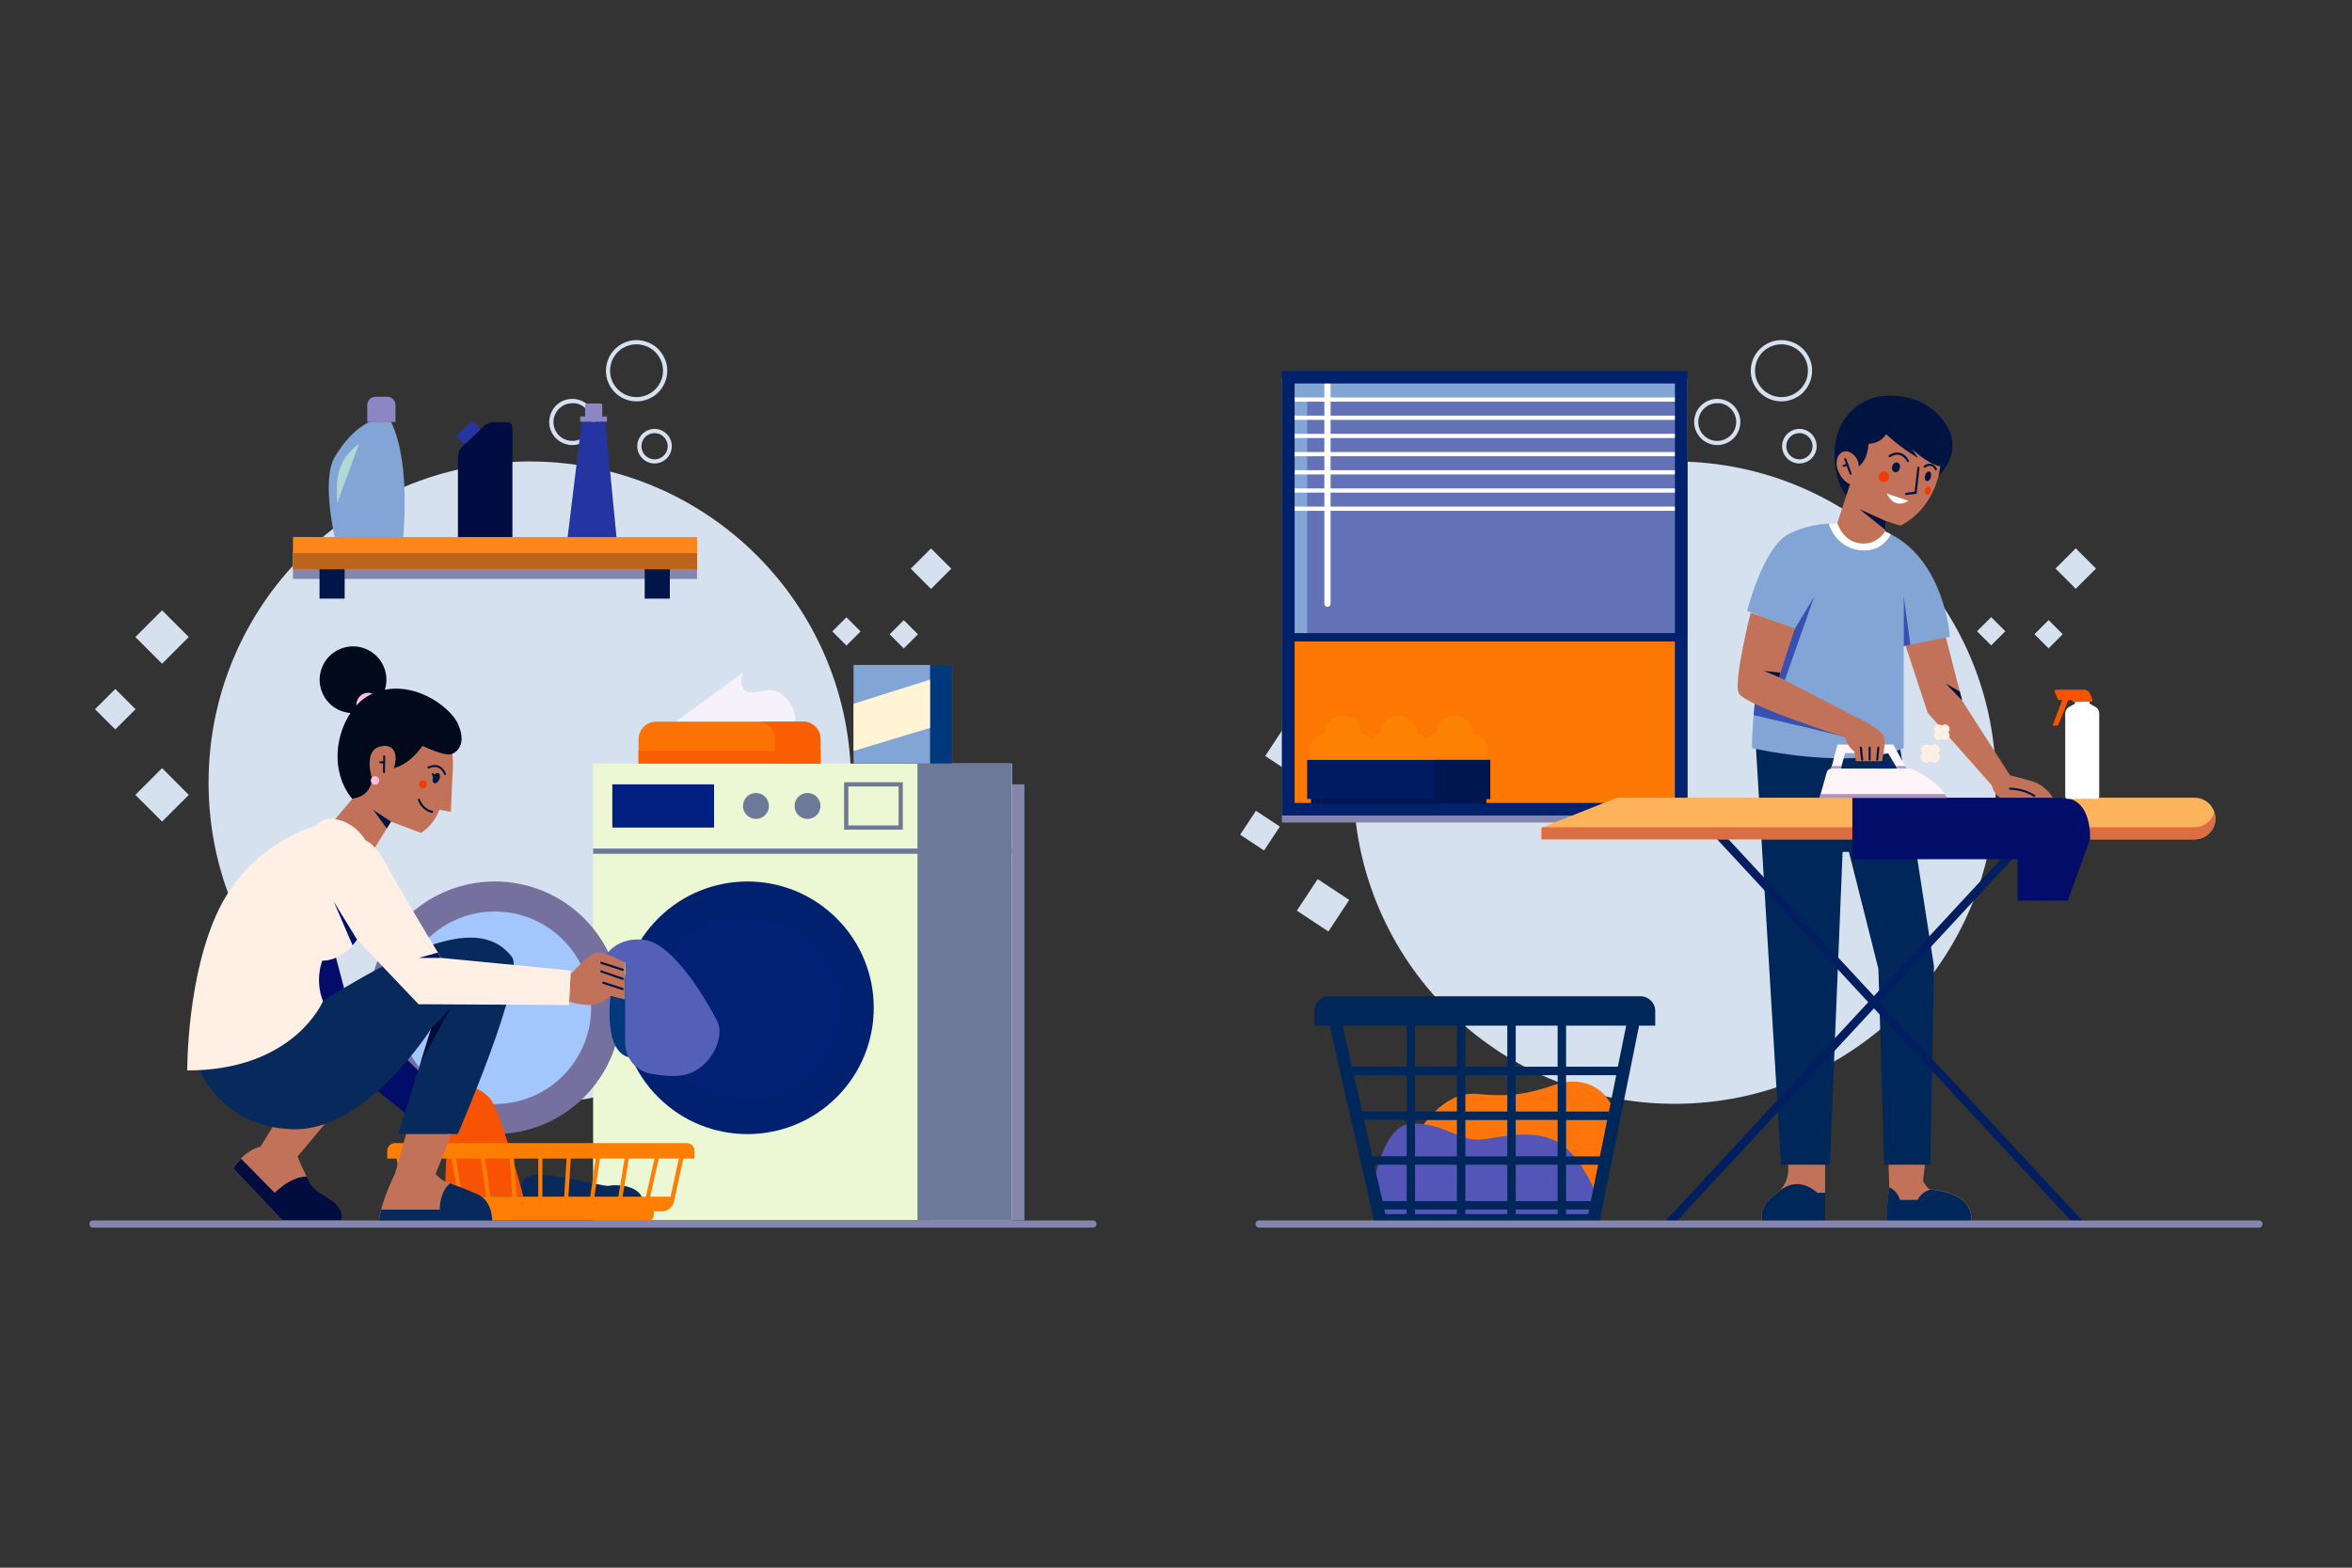 <?xml version="1.0" encoding="utf-8"?>
<svg version="1.1" xmlns="http://www.w3.org/2000/svg" xmlns:xlink="http://www.w3.org/1999/xlink" x="0px" y="0px"
	 viewBox="0 0 2340 1560" style="enable-background:new 0 0 2340 1560;" xml:space="preserve">
<rect x="0" y="0" width="2340" height="1560" fill="#333333" stroke="none"/>
<style type="text/css">
	.st0{fill:#D6E1F0;}
	.st1{fill-rule:evenodd;clip-rule:evenodd;fill:#8486AE;}
	.st2{fill-rule:evenodd;clip-rule:evenodd;fill:#001648;}
	.st3{fill:#F7F2F9;}
	.st4{fill-rule:evenodd;clip-rule:evenodd;fill:#ECF7D4;}
	.st5{fill-rule:evenodd;clip-rule:evenodd;fill:#6C7999;}
	.st6{fill-rule:evenodd;clip-rule:evenodd;fill:#001F80;}
	.st7{fill:#6C7999;}
	.st8{fill:#82A5D5;}
	.st9{fill:#00387D;}
	.st10{fill:#FFF5D4;}
	.st11{fill:#FD7303;}
	.st12{fill:#F95F02;}
	.st13{fill:#00216F;}
	.st14{fill:#76709F;}
	.st15{fill:#A3C6FF;}
	.st16{fill:#002176;}
	.st17{fill-rule:evenodd;clip-rule:evenodd;fill:#00387D;}
	.st18{fill-rule:evenodd;clip-rule:evenodd;fill:#5460B7;}
	.st19{fill-rule:evenodd;clip-rule:evenodd;fill:#C27258;}
	.st20{fill-rule:evenodd;clip-rule:evenodd;fill:#000A1B;}
	.st21{fill-rule:evenodd;clip-rule:evenodd;fill:#FDC1DB;}
	.st22{fill-rule:evenodd;clip-rule:evenodd;fill:#07295B;}
	.st23{fill-rule:evenodd;clip-rule:evenodd;fill:#F85302;}
	.st24{fill-rule:evenodd;clip-rule:evenodd;fill:#FD7E03;}
	.st25{fill-rule:evenodd;clip-rule:evenodd;fill:#020D6A;}
	.st26{fill-rule:evenodd;clip-rule:evenodd;fill:#000D3E;}
	.st27{fill:#8486AE;}
	.st28{fill-rule:evenodd;clip-rule:evenodd;fill:#FFEFE4;}
	.st29{fill:#001441;}
	.st30{fill-rule:evenodd;clip-rule:evenodd;fill:#82A5D5;}
	.st31{fill-rule:evenodd;clip-rule:evenodd;fill:#B2D8D3;}
	.st32{fill-rule:evenodd;clip-rule:evenodd;fill:#8C86C5;}
	.st33{fill-rule:evenodd;clip-rule:evenodd;fill:#000C42;}
	.st34{fill-rule:evenodd;clip-rule:evenodd;fill:#2435A2;}
	.st35{fill-rule:evenodd;clip-rule:evenodd;fill:#F23B02;}
	.st36{fill:#001266;}
	.st37{fill:#000C36;}
	.st38{fill-rule:evenodd;clip-rule:evenodd;fill:#FD861A;}
	.st39{fill-rule:evenodd;clip-rule:evenodd;fill:#BD641D;}
	.st40{fill:#FD7803;}
	.st41{fill:#6372B6;}
	.st42{fill:#FFFFFF;}
	.st43{fill:#00216B;}
	.st44{fill:#FD750B;}
	.st45{fill:#5356B6;}
	.st46{fill:#C27258;}
	.st47{fill:#002759;}
	.st48{fill:#FEFFFF;}
	.st49{fill:#FFF5F9;}
	.st50{fill:#001E60;}
	.st51{fill:#3850B1;}
	.st52{fill:#B69DC3;}
	.st53{fill:#FDB35B;}
	.st54{fill:#DD6D42;}
	.st55{fill:#020D6A;}
	.st56{fill:#B095BF;}
	.st57{fill:#002474;}
	.st58{fill:#FFEFE4;}
	.st59{fill:#FD8203;}
	.st60{fill:#00164E;}
	.st61{fill:#FD7E03;}
	.st62{fill:#001B61;}
	.st63{fill:#F85302;}
</style>
<g id="Objects">
	<g>
		<circle class="st0" cx="527.1" cy="778.8" r="319.6"/>

			<rect x="142.4" y="615.2" transform="matrix(0.707 0.707 -0.707 0.707 495.508 71.681)" class="st0" width="37.6" height="37.6"/>

			<rect x="100.4" y="691.6" transform="matrix(0.707 0.707 -0.707 0.707 532.666 125.64)" class="st0" width="28.5" height="28.5"/>

			<rect x="912.1" y="551.8" transform="matrix(0.707 0.707 -0.707 0.707 671.537 -489.234)" class="st0" width="28.5" height="28.5"/>

			<rect x="889.2" y="621.4" transform="matrix(0.707 0.707 -0.707 0.707 709.821 -450.886)" class="st0" width="19.9" height="19.9"/>

			<rect x="832.2" y="618.5" transform="matrix(0.707 0.707 -0.707 0.707 691.04 -411.392)" class="st0" width="19.9" height="19.9"/>

			<rect x="142.4" y="772.3" transform="matrix(0.707 0.707 -0.707 0.707 606.593 117.694)" class="st0" width="37.6" height="37.6"/>
		<path class="st0" d="M633.4,399.4c-2.2,0-4.5-0.2-6.7-0.7c-7.9-1.8-14.7-6.5-19.1-13.4c-4.4-6.9-5.8-15-4-23
			c1.8-7.9,6.5-14.7,13.4-19.1c6.9-4.4,15-5.8,23-4c7.9,1.8,14.7,6.5,19.1,13.4c4.4,6.9,5.8,15,4,23l0,0
			c-1.8,7.9-6.5,14.7-13.4,19.1C644.7,397.7,639.1,399.4,633.4,399.4z M633.2,342.6c-4.9,0-9.8,1.4-14.1,4.1
			c-5.9,3.8-10,9.6-11.5,16.5c-1.5,6.9-0.3,13.9,3.5,19.8c3.8,5.9,9.6,10,16.5,11.5c14.2,3.2,28.2-5.8,31.4-19.9
			c1.5-6.9,0.3-13.9-3.5-19.8c-3.8-5.9-9.6-10-16.5-11.5C637.1,342.8,635.2,342.6,633.2,342.6z"/>
		<path class="st0" d="M569.4,442.9c-1.7,0-3.4-0.2-5-0.6c-6-1.3-11.1-4.9-14.4-10.1c-3.3-5.2-4.4-11.3-3-17.3
			c2.7-12.4,15-20.2,27.4-17.4c12.4,2.7,20.2,15,17.4,27.4l0,0c-1.3,6-4.9,11.1-10.1,14.4C578,441.7,573.8,442.9,569.4,442.9z
			 M569.4,401.2c-8.6,0-16.4,6-18.3,14.7c-2.3,10.1,4.1,20.2,14.3,22.4c4.9,1.1,9.9,0.2,14.2-2.5c4.2-2.7,7.2-6.9,8.3-11.8l0,0
			c1.1-4.9,0.2-9.9-2.5-14.2c-2.7-4.2-6.9-7.2-11.8-8.3C572.1,401.3,570.7,401.2,569.4,401.2z"/>
		<path class="st0" d="M651.2,461.2c-1.2,0-2.5-0.1-3.7-0.4c-9.3-2.1-15.1-11.3-13.1-20.5c2.1-9.3,11.3-15.1,20.5-13.1
			c9.3,2.1,15.1,11.3,13.1,20.5C666.2,455.8,659.1,461.2,651.2,461.2z M651.2,431c-6,0-11.4,4.1-12.7,10.2c-1.6,7,2.9,14,9.9,15.6
			c7,1.6,14-2.9,15.6-9.9c1.6-7-2.9-14-9.9-15.6C653,431.1,652.1,431,651.2,431z"/>
	</g>
	<rect x="291.5" y="548.3" class="st1" width="402" height="27.8"/>
	<rect x="317.9" y="547" class="st2" width="25" height="48.7"/>
	<rect x="641.4" y="547" class="st2" width="25" height="48.7"/>
	<g>
		<rect x="925.3" y="780.5" class="st1" width="93.9" height="434"/>
		<path class="st3" d="M659.8,727.5l79.5-58.4c0,0-6.9,17.7,6.6,19.8c10.3,1.6,25.3-10.4,39.1,9.4c13.8,19.8,0,29.2,0,29.2H659.8z"
			/>
		<rect x="590.1" y="759.8" class="st4" width="416.7" height="454.6"/>
		<rect x="590.1" y="844.4" class="st5" width="416.7" height="5.2"/>
		<rect x="912.8" y="759.8" class="st5" width="93.9" height="454.6"/>
		<rect x="609.2" y="780.5" class="st6" width="101.2" height="43"/>
		<path class="st7" d="M898.2,825.6h-58.4v-47.2h58.4V825.6z M844,821.4H894v-38.8H844V821.4z"/>
		<circle class="st7" cx="752.1" cy="802" r="12.9"/>
		<circle class="st7" cx="803.4" cy="802" r="12.9"/>
		<rect x="849.2" y="661.7" class="st8" width="98.1" height="98.1"/>
		<rect x="925.3" y="661.7" class="st9" width="21.9" height="98.1"/>
		<polygon class="st10" points="849.2,700.3 925.3,676.3 925.3,724.3 849.2,747.3 		"/>
		<path class="st11" d="M816.3,759.8H635.3v-24.2c0-9.7,7.8-17.5,17.5-17.5h146.1c9.7,0,17.5,7.8,17.5,17.5V759.8z"/>
		<path class="st12" d="M798.8,718.1h-45.2c9.7,0,17.5,7.8,17.5,17.5v24.2h45.2v-24.2C816.3,725.9,808.5,718.1,798.8,718.1z"/>
		<rect x="635.3" y="747.3" class="st12" width="181.1" height="12.5"/>

			<ellipse transform="matrix(0.707 -0.707 0.707 0.707 -491.3 819.669)" class="st13" cx="743.8" cy="1002.9" rx="125.7" ry="125.7"/>

			<ellipse transform="matrix(0.707 -0.707 0.707 0.707 -564.904 641.973)" class="st14" cx="492.5" cy="1002.9" rx="125.7" ry="125.7"/>

			<ellipse transform="matrix(0.707 -0.707 0.707 0.707 -564.904 641.973)" class="st15" cx="492.5" cy="1002.9" rx="95.8" ry="95.8"/>

			<ellipse transform="matrix(0.707 -0.707 0.707 0.707 -491.3 819.669)" class="st16" cx="743.8" cy="1002.9" rx="90.9" ry="90.9"/>
	</g>
	<path class="st17" d="M608,986.1c0,0-9,56.3,15.7,65.4c24.7,9,21.6-78.6,21.6-78.6L608,986.1z"/>
	<path class="st18" d="M602.3,951.1c0,0,11.5-19.8,39.7-15.7c28.2,4.2,61.4,60.5,71.7,81c8,16-7,48.7-34.4,53.6
		c-9.2,1.6-21.1,0.4-31.6-1.5c-14.9-2.6-25.7-15.6-25.7-30.7v-79.9L602.3,951.1z"/>
	<path class="st19" d="M567.7,969.6c0,0,17.6-20.2,26.3-21.6c8.7-1.4,27.8,10.1,27.8,10.1v36.5l-13.9-3.5c0,0-9.7,9-20.9,9
		s-20.9-3.5-20.9-3.5L567.7,969.6z"/>

		<ellipse transform="matrix(0.921 -0.391 0.391 0.921 -236.292 190.712)" class="st20" cx="350.8" cy="676.3" rx="33.2" ry="33.2"/>
	<circle class="st21" cx="366.4" cy="701.2" r="11.8"/>
	<path class="st20" d="M442.3,757.4l7.7-7.3c0,0,16-5.7,5.9-29.2c-8-18.6-48.7-47.7-86.2-30.3c-30.2,14-48.7,69.6-18.4,105.5
		C376.3,825.9,442.3,757.4,442.3,757.4z"/>
	<path class="st19" d="M449.9,750.1c0,0,1.7,5.6,0,26.4l-1.3,31.3l-11.5-2c0,0-4.4,14.3-18.3,23L389,817.6l-17.4,28.2L332,816.9
		l18.8-22.3c0,0,17-0.7,19.5-19.1c0,0-9-27.4,6.7-32.3c14.4-4.5,19.7,6.6,14.8,21.2c0,0,14.6-2.4,28.5-22.2
		C420.3,742.1,443.6,753.6,449.9,750.1z"/>
	<path class="st22" d="M516,1196c0,0-2.8-20.8,11.5-26.1c14.3-5.2,73.4,11.5,78.3,10.1c4.9-1.4,29.6-1.7,33.7,13.6L516,1196z"/>
	<path class="st23" d="M447.1,1075c0,0,32,4.2,42.4,20.9c10.4,16.7,31.3,94.9,31.3,94.9h-78.4L447.1,1075z"/>
	<path class="st24" d="M691,1145.2c0-4.2-3.4-7.7-7.7-7.7H392.9c-4.2,0-7.7,3.4-7.7,7.7v7.7h9.3l9.3,42.9c1.2,5.6,6.2,9.6,11.9,9.6
		h5.4v4.1c0,2.7,2.2,5,5,5h219.3c2.7,0,5-2.2,5-5v-4.1h8.2c5.7,0,10.7-4,11.9-9.6l9.3-42.9H691V1145.2z M509.6,1190.8h-21.7
		l-5.4-37.9h24.7L509.6,1190.8z M511.4,1152.9h24.1v37.9h-21.7L511.4,1152.9z M478.3,1152.9l5.4,37.9h-23.8l-6.2-37.9H478.3z
		 M591.4,1190.8l5.4-37.9h24.6l-6.2,37.9H591.4z M587.2,1190.8h-21.7l2.4-37.9h24.7L587.2,1190.8z M561.3,1190.8h-21.7v-37.9h24.1
		L561.3,1190.8z M449.5,1152.9l6.2,37.9h-23.2l-8.5-37.9H449.5z M619.4,1190.8l6.2-37.9h25.5l-8.5,37.9H619.4z M398.7,1152.9h20.9
		l8.5,37.9h-21.3L398.7,1152.9z M667.2,1190.8h-20.3l8.5-37.9h19.9L667.2,1190.8z"/>
	<polygon class="st25" points="330.9,940.1 345.6,995.8 455.5,1104.2 424.9,1125.1 307.3,1030.8 294.1,992.2 312.2,929.6 	"/>
	<path class="st19" d="M335.1,1104.2l-39,46.6c0,0,4.9,13.1,12.5,26.7c7.7,13.6,35.5,17.1,30.6,36.9h-58.4l-49.3-52.1
		c0,0,11-17.2,27.7-21.3l18.8-30.6L335.1,1104.2z"/>
	<path class="st26" d="M308.7,1177.5c-1.3-2.3-2.5-4.6-3.6-6.8c-6.7,0.2-18.1,2.9-31.8,16.3l-33.6-34.1c-5.1,5-8,9.5-8,9.5
		l49.3,52.1h58.4C344.2,1194.6,316.3,1191.1,308.7,1177.5z"/>
	<path class="st22" d="M196.7,1060.4c0,0,20.2,60.5,93.9,63.3c73.7,2.8,138.4-100.2,138.4-100.2l-32.7,105h59.1
		c0,0,68.7-157.8,53.6-176.7c-22.3-27.8-65.4-33.4-187.8,44.5L196.7,1060.4z"/>
	<path class="st27" d="M1087.5,1221.6H92.3c-1.8,0-3.3-1.5-3.3-3.3v-0.5c0-1.8,1.5-3.3,3.3-3.3h995.3c1.8,0,3.3,1.5,3.3,3.3v0.5
		C1090.8,1220.1,1089.4,1221.6,1087.5,1221.6z"/>
	<path class="st28" d="M314.3,821.7c0,0,6.3-10.4,23.7-5.6c17.4,4.9,25.7,20.2,25.7,20.2s10.4,3.5,20.2,23c9.7,19.5,55,93.9,55,93.9
		l128.9,12.5l-1.6,34.4l-149.8-0.8l-61-64.2c0,0-13.9,20.9-34.8,20.9c0,0-7.7,18.8,0.7,40.3c0,0-28.5,68.9-135,68.9
		c0,0-0.7-95.3,32-161.4C250.9,837.7,314.3,821.7,314.3,821.7z"/>
	<path class="st19" d="M404,1128.5l-11.1,39.7c0,0-13,25-15.9,46.3h112.6c0,0,0.7-19.1-14.6-26.1c-15.3-7-30.6-11.8-33.4-13.2
		c-2.8-1.4-8.3-7-8.3-7l16-39.7H404z"/>
	<g>
		<path class="st22" d="M475,1188.4c-10.4-4.7-20.8-8.5-27.2-10.8c-10.8,8.6-10.3,26.1-10.3,26.1h-58.2c-0.9,3.6-1.7,7.2-2.2,10.8
			h112.6C489.6,1214.5,490.3,1195.3,475,1188.4z"/>
	</g>
	<path class="st29" d="M619.6,966c-0.1,0-0.2,0-0.3,0l-21.5-6.9c-0.5-0.2-0.8-0.8-0.7-1.3c0.2-0.6,0.8-0.8,1.3-0.7l21.5,6.9
		c0.5,0.2,0.8,0.8,0.7,1.3C620.4,965.8,620,966,619.6,966z"/>
	<path class="st29" d="M619.6,975.1c-0.1,0-0.2,0-0.3-0.1l-21.5-7.4c-0.5-0.2-0.8-0.8-0.6-1.3c0.2-0.5,0.8-0.8,1.3-0.6l21.5,7.4
		c0.5,0.2,0.8,0.8,0.6,1.3C620.4,974.8,620,975.1,619.6,975.1z"/>
	<path class="st29" d="M619.6,985.2c-0.1,0-0.2,0-0.3,0l-19.5-6.3c-0.5-0.2-0.8-0.8-0.7-1.3c0.2-0.6,0.8-0.8,1.3-0.7l19.5,6.3
		c0.5,0.2,0.8,0.8,0.7,1.3C620.4,985,620,985.2,619.6,985.2z"/>
	<path class="st30" d="M333.9,538.6h66.8c0,0,9-77.2-11.8-119h-20.6c0,0-18.5,6.5-35.4,35.5C319.2,478.5,333.9,538.6,333.9,538.6z"
		/>
	<path class="st31" d="M357.1,442c0,0-16,9.2-20.5,29.8c-2.5,11.7-1.1,28.8-1.1,28.8L357.1,442z"/>
	<path class="st32" d="M393.4,419.9h-28v-16.8c0-4.6,3.7-8.3,8.3-8.3h11.5c4.6,0,8.3,3.7,8.3,8.3V419.9z"/>
	<path class="st33" d="M455.6,538.1v-83.3c0-3.9,1.6-7.7,4.4-10.4l21.3-20.3c2.7-2.5,6.2-4,9.9-4h13.5c2.8,0,5.1,2.3,5.1,5.1v112.8
		H455.6z"/>
	<path class="st34" d="M476.2,429.1L464,440.5c-1.2,1.1-3.1,1-4.2-0.2l-4-4.3c-1.1-1.2-1-3.1,0.2-4.2l12.2-11.4
		c1.2-1.1,3.1-1,4.2,0.2l4,4.3C477.5,426.1,477.4,428,476.2,429.1z"/>
	<polygon class="st34" points="564.3,538.1 578.8,419.6 602.2,419.6 613.7,538.1 	"/>
	<rect x="577.2" y="414.4" class="st32" width="26.7" height="5.2"/>
	<path class="st32" d="M599.2,416.1h-17.1v-12.7c0-1,0.8-1.9,1.9-1.9h13.3c1,0,1.9,0.8,1.9,1.9V416.1z"/>
	<g>
		<path class="st29" d="M383.2,758.5l0-5.7c0-0.5-0.4-1-1-1c-0.5,0-1,0.4-1,1l0,4.7l-2.9,0c-0.5,0-1,0.4-1,1c0,0.5,0.4,0.9,0.8,1
			c0,0,0.1,0,0.1,0l2.9,0l0,8.9c0,0.5,0.4,0.9,0.8,1c0,0,0.1,0,0.1,0c0.5,0,1-0.4,1-1L383.2,758.5L383.2,758.5L383.2,758.5z"/>
		<path class="st29" d="M431,773.1c-1.1,2.7-0.7,5.5,1,6.2c1.7,0.7,4-1,5.1-3.7c1.1-2.7,0.7-5.5-1-6.2
			C434.4,768.7,432.1,770.3,431,773.1z"/>
		<path class="st29" d="M442.8,771.2c0.1,0,0.2,0,0.3,0c0.5-0.2,0.8-0.7,0.6-1.2c-0.1-0.2-1.9-5.7-7-7.9c-3.2-1.4-6.8-1.1-10.9,0.8
			c-0.5,0.2-0.7,0.8-0.5,1.3c0.2,0.5,0.8,0.7,1.3,0.5c3.5-1.7,6.6-1.9,9.3-0.8c4.2,1.8,5.9,6.6,5.9,6.7
			C442,771,442.3,771.2,442.8,771.2z"/>
		<path class="st35" d="M416.9,779.9c-0.3,2.1,1.1,4.1,3.3,4.5c2.1,0.3,4.1-1.1,4.5-3.3c0.3-2.1-1.1-4.1-3.3-4.5
			C419.2,776.3,417.2,777.8,416.9,779.9z"/>
		<path class="st29" d="M432.3,774.4c-0.4,0-0.7-0.2-0.9-0.5l-1.7-3c-0.3-0.5-0.1-1.1,0.4-1.4c0.5-0.3,1.1-0.1,1.4,0.4l1.7,3
			c0.3,0.5,0.1,1.1-0.4,1.4C432.7,774.4,432.5,774.4,432.3,774.4z"/>
		<path class="st29" d="M430,808.9c-0.1,0-0.1,0-0.2,0c-0.4-0.1-9.9-1.6-14-12.8c-0.2-0.5,0.1-1.1,0.6-1.3c0.5-0.2,1.1,0.1,1.3,0.6
			c3.7,10,12.2,11.4,12.3,11.4c0.6,0.1,1,0.6,0.9,1.2C430.9,808.5,430.5,808.9,430,808.9z"/>
	</g>
	<polygon class="st29" points="389,817.6 371.4,806 384.8,824.4 	"/>
	<polygon class="st36" points="438.8,953.2 416.8,953.2 435.5,947.9 	"/>
	<polygon class="st36" points="355.3,935.1 332,897.1 350.8,940.7 	"/>
	<polygon class="st37" points="429,1023.5 448.5,1002.9 418.8,1056.5 	"/>
	<rect x="291.5" y="534.4" class="st38" width="402" height="32"/>
	<rect x="291.5" y="550.4" class="st39" width="402" height="16"/>
	<path class="st21" d="M377.3,776.6c0,2.3-1.9,4.2-4.2,4.2c-2.3,0-4.2-1.9-4.2-4.2c0-2.3,1.9-4.2,4.2-4.2
		C375.4,772.4,377.3,774.3,377.3,776.6z"/>
</g>
<g id="Laag_2">
	<g>
		<circle class="st0" cx="1666.1" cy="778.8" r="319.6"/>

			<rect x="1265.9" y="727.5" transform="matrix(0.835 0.551 -0.551 0.835 623.298 -584.093)" class="st0" width="37.6" height="37.6"/>

			<rect x="1239.2" y="811.7" transform="matrix(0.835 0.551 -0.551 0.835 662.044 -553.745)" class="st0" width="28.5" height="28.5"/>

			<rect x="2051.1" y="551.8" transform="matrix(0.707 0.707 -0.707 0.707 1005.153 -1294.653)" class="st0" width="28.5" height="28.5"/>

			<rect x="2028.3" y="621.4" transform="matrix(0.707 0.707 -0.707 0.707 1043.439 -1256.308)" class="st0" width="19.9" height="19.9"/>

			<rect x="1971.2" y="618.5" transform="matrix(0.707 0.707 -0.707 0.707 1024.656 -1216.811)" class="st0" width="19.9" height="19.9"/>

			<rect x="1297.4" y="881.4" transform="matrix(0.835 0.551 -0.551 0.835 713.263 -576.029)" class="st0" width="37.6" height="37.6"/>
		<path class="st0" d="M1772.4,399.4c-2.2,0-4.5-0.2-6.7-0.7c-7.9-1.8-14.7-6.5-19.1-13.4c-4.4-6.9-5.8-15-4-23
			c1.8-7.9,6.5-14.7,13.4-19.1c6.9-4.4,15-5.8,23-4c7.9,1.8,14.7,6.5,19.1,13.4c4.4,6.9,5.8,15,4,23l0,0
			c-1.8,7.9-6.5,14.7-13.4,19.1C1783.7,397.7,1778.1,399.4,1772.4,399.4z M1772.3,342.6c-4.9,0-9.8,1.4-14.1,4.1
			c-5.9,3.8-10,9.6-11.5,16.5c-1.5,6.9-0.3,13.9,3.5,19.8c3.8,5.9,9.6,10,16.5,11.5c14.2,3.2,28.2-5.8,31.4-19.9
			c1.5-6.9,0.3-13.9-3.5-19.8c-3.8-5.9-9.6-10-16.5-11.5C1776.1,342.8,1774.2,342.6,1772.3,342.6z"/>
		<path class="st0" d="M1708.5,442.9c-1.7,0-3.4-0.2-5-0.6c-6-1.3-11.1-4.9-14.4-10.1c-3.3-5.2-4.4-11.3-3-17.3
			c2.7-12.4,15-20.2,27.4-17.4c12.4,2.7,20.2,15,17.4,27.4l0,0c-1.3,6-4.9,11.1-10.1,14.4C1717,441.7,1712.8,442.9,1708.5,442.9z
			 M1708.4,401.2c-8.6,0-16.4,6-18.3,14.7c-2.3,10.1,4.1,20.2,14.3,22.4c4.9,1.1,9.9,0.2,14.2-2.5c4.2-2.7,7.2-6.9,8.3-11.8l0,0
			c1.1-4.9,0.2-9.9-2.5-14.2c-2.7-4.2-6.9-7.2-11.8-8.3C1711.1,401.3,1709.8,401.2,1708.4,401.2z"/>
		<path class="st0" d="M1790.2,461.2c-1.2,0-2.5-0.1-3.7-0.4c-9.3-2.1-15.1-11.3-13.1-20.5c2.1-9.3,11.3-15.1,20.5-13.1
			c9.3,2.1,15.1,11.3,13.1,20.5C1805.2,455.8,1798.1,461.2,1790.2,461.2z M1790.2,431c-6,0-11.4,4.1-12.7,10.2
			c-1.6,7,2.9,14,9.9,15.6c7,1.6,14-2.9,15.6-9.9c1.6-7-2.9-14-9.9-15.6C1792.1,431.1,1791.1,431,1790.2,431z"/>
	</g>
	<rect x="1281.7" y="577.4" class="st40" width="391" height="224"/>
	<path class="st29" d="M1910.8,492l18.9-19.6c0,0,24.2-22.2,6.1-50.3c-22.9-35.7-66.2-27.5-66.2-27.5s-24.7,2.9-38.1,28.6
		c-12.1,23.4-5.8,63.3,9.3,73C1856,506,1910.8,492,1910.8,492z"/>
	<path class="st27" d="M1678.9,818.5h-403.5V376.1h403.5V818.5z M1288,806h378.4V388.6H1288V806z"/>
	<rect x="1281.7" y="376.8" class="st8" width="397.2" height="257.4"/>
	<rect x="1300.5" y="397.6" class="st41" width="378.4" height="236.5"/>
	<rect x="1281.7" y="504.1" class="st42" width="391" height="4.2"/>
	<rect x="1281.7" y="486" class="st42" width="391" height="4.2"/>
	<rect x="1281.7" y="467.9" class="st42" width="391" height="4.2"/>
	<rect x="1281.7" y="449.8" class="st42" width="391" height="4.2"/>
	<rect x="1281.7" y="431.7" class="st42" width="391" height="4.2"/>
	<rect x="1281.7" y="413.6" class="st42" width="391" height="4.2"/>
	<rect x="1281.7" y="395.5" class="st42" width="391" height="4.2"/>
	<path class="st42" d="M1320.7,603.9c-1.7,0-3.1-1.4-3.1-3.1V375.4c0-1.7,1.4-3.1,3.1-3.1c1.7,0,3.1,1.4,3.1,3.1v225.4
		C1323.8,602.5,1322.4,603.9,1320.7,603.9z"/>
	<rect x="1281.7" y="630" class="st43" width="391" height="8.3"/>
	<path class="st43" d="M1678.9,811.5h-403.5V369.1h403.5V811.5z M1288,799h378.4V381.6H1288V799z"/>
	<path class="st44" d="M1410.7,1127.7c0,0,23.5-42.8,59.2-39.1c35.7,3.7,55-1.6,77.7-9.4s48.8-0.5,58.3,26.9l-19.6,88.4h-154.1
		L1410.7,1127.7z"/>
	<path class="st45" d="M1366.6,1178.8c0,0,8.9-61,38.9-60.8c30,0.3,44.1,14.6,61.3,15.9c17.2,1.3,48.3-11.5,77.2-0.3
		c29,11.2,45.6,59,45.6,59l-5.7,18.7h-209.2L1366.6,1178.8z"/>
	<path class="st46" d="M1878.8,1157.3l0.9,24.3c0,0-3.5,24.7-1.7,33.9h83.5c0,0,1.9-16-13-24.2c-13.3-7.3-26.1-7-28.8-8
		c-2.7-1-6.5-8.2-6.5-8.2l2.3-19L1878.8,1157.3z"/>
	<path class="st47" d="M1948.3,1191.4c-11.7-6.4-23-6.9-27.4-7.7c-4.4,1.2-9.9,3.9-13,10.3h-17.4c0,0-3.5-10.3-11-12.3
		c0,0-3.5,24.7-1.7,33.9h83.5C1961.4,1215.6,1963.3,1199.6,1948.3,1191.4z"/>
	<path class="st46" d="M1777.7,1153c0,0,7.2,21.4-10.7,35c-9.8,7.4-16.9,15.6-13.8,27.6h62.6V1153H1777.7z"/>
	<polygon class="st47" points="1746.9,742.7 1772,1159 1820.5,1159 1833.2,847.7 1839.5,847.7 1868.8,964.1 1874.6,1159
		1920.5,1159 1924.1,961.5 1889.9,740.9 	"/>
	<path class="st46" d="M1895.6,641.7l22.3,67.7l63.8,72.2c0,0,1.8,9.5,9.1,12.3h51.8c0,0-7.1-12-19.5-16
		c-10.1-3.3-23.3-6.3-23.3-6.3l-47.7-74.4l-16.3-63.5L1895.6,641.7z"/>
	<path class="st8" d="M1848.9,522.5c0,0-36.8-7.8-69.6,9c-25,12.9-41.1,76.4-41.1,76.4l26.1,10.4c0,0-20.6,51.7-21.3,126.1
		c0,0,100.2,23,151,0V642.9l45.9-9.3C1940,633.6,1932.9,530.8,1848.9,522.5z"/>
	<path class="st48" d="M1819.4,521c0,0,5.8,22.3,28.8,26.2c24.3,4.1,33-15.5,33-15.5S1859.3,517.6,1819.4,521z"/>
	<path class="st46" d="M1930.4,464.1c0,0-3.2,40-39.5,59l-14.2-4.5l-1.2,10c0,0-8.5,15.4-26.7,11.8c-16.3-3.2-20.8-20.1-20.8-20.1
		l12.6-38.5c0,0-8-2.2-12.3-14.7c-4.2-12.4,4.6-21.9,13.2-16.5c8.6,5.4,7.7,13.7,7.7,13.7s3.2-2,6.1-7.6c3-5.6,3.8-15.2,3.8-15.2
		s10.6,0.8,17.5-9.4c0,0,13,12.7,31.7,23.6l-5.8-8.8C1902.5,447.1,1917.9,461.7,1930.4,464.1z"/>
	<path class="st29" d="M1838.8,461.8l-2.1-5.3c-0.2-0.5-0.7-0.8-1.3-0.6c-0.5,0.2-0.8,0.8-0.6,1.3l1.7,4.4l-2.7,1.1
		c-0.5,0.2-0.8,0.8-0.6,1.3c0.2,0.5,0.7,0.7,1.1,0.6c0,0,0.1,0,0.1,0l2.7-1.1l3.2,8.3c0.2,0.5,0.7,0.7,1.1,0.6c0,0,0.1,0,0.1,0
		c0.5-0.2,0.8-0.8,0.6-1.3L1838.8,461.8L1838.8,461.8L1838.8,461.8z"/>
	<path class="st29" d="M1915.3,473.1c-0.8,2.6-0.1,5.1,1.5,5.6c1.6,0.5,3.5-1.3,4.2-3.9c0.8-2.6,0.1-5.1-1.5-5.6
		C1917.9,468.7,1916,470.5,1915.3,473.1z"/>
	<path class="st29" d="M1882.6,464c-0.8,2.6,0.3,5.2,2.4,5.8c2.1,0.6,4.4-1,5.1-3.7c0.8-2.6-0.3-5.2-2.4-5.8
		S1883.4,461.4,1882.6,464z"/>
	<path class="st29" d="M1926.2,468.2c0.1,0,0.2,0,0.2-0.1c0.5-0.2,0.8-0.8,0.6-1.4c-0.1-0.2-1.4-3.7-4.9-4.9c-2.3-0.8-5-0.3-7.8,1.6
		c-0.5,0.3-0.6,1-0.3,1.5c0.3,0.5,1,0.6,1.5,0.3c2.3-1.5,4.3-1.9,6-1.3c2.5,0.8,3.6,3.6,3.6,3.6
		C1925.3,468,1925.7,468.3,1926.2,468.2z"/>
	<path class="st29" d="M1898.4,459.9c0.1,0,0.2,0,0.3-0.1c0.5-0.2,0.8-0.9,0.5-1.4c-0.1-0.2-2.7-5.9-8.3-7.6
		c-3.6-1.1-7.4-0.4-11.5,2.1c-0.5,0.3-0.7,1-0.4,1.5c0.3,0.5,1,0.7,1.5,0.4c3.6-2.2,6.9-2.8,9.8-1.9c4.7,1.4,7,6.4,7,6.5
		C1897.5,459.7,1897.9,459.9,1898.4,459.9z"/>
	<path class="st35" d="M1869,474.2c-0.1,2.9,2.1,5.4,5,5.5c2.9,0.1,5.4-2.1,5.5-5c0.1-2.9-2.1-5.4-5-5.5
		C1871.7,469.1,1869.2,471.3,1869,474.2z"/>
	<path class="st35" d="M1915.3,487.5c-0.6,2.2,0.1,4.4,1.6,4.8c1.5,0.4,3.2-1,3.9-3.2c0.6-2.2-0.1-4.4-1.6-4.8
		C1917.6,483.8,1915.9,485.3,1915.3,487.5z"/>
	<path class="st48" d="M1898.6,498.3l-21.3-7.1C1877.2,491.2,1884.1,507.7,1898.6,498.3z"/>
	<path class="st29" d="M1896.3,492.6c0.1,0,0.1,0,0.2,0l10.3-1.3l2.9-25.7c0.1-0.6-0.4-1.1-0.9-1.2c-0.5-0.1-1.1,0.4-1.2,0.9
		l-2.7,24l-8.6,1.1c-0.6,0.1-1,0.6-0.9,1.2C1895.4,492.2,1895.8,492.6,1896.3,492.6z"/>
	<polygon class="st49" points="1835.7,749.4 1878.4,749.4 1889.4,767.9 1898.6,767.9 1883.6,740.9 1828.2,740.9 1821.6,765.3
		1831.3,765.3 	"/>

		<rect x="1881.6" y="751.5" transform="matrix(0.733 -0.68 0.68 0.733 -191.093 1553.914)" class="st50" width="8.3" height="538.3"/>

		<rect x="1573.3" y="1016.4" transform="matrix(0.68 -0.734 0.734 0.68 -158.486 1678.25)" class="st50" width="538.3" height="8.3"/>
	<polygon class="st51" points="1785.8,625.5 1804.9,593.8 1775.6,677.2 1760.8,670.7 	"/>
	<path class="st51" d="M1838.6,734.2c-11.2-3.5-93.9-22.6-93.9-22.6l1.2-12.1l36.5,9.7L1838.6,734.2z"/>
	<g>
		<polygon class="st52" points="1822.4,762.2 1821.6,765.3 1831.3,765.3 1832.2,762.2 		"/>
		<polygon class="st52" points="1886,762.2 1889.4,767.9 1898.6,767.9 1895.5,762.2 		"/>
	</g>
	<path class="st46" d="M1741.7,609.8c0,0-16.9,67.1-12,79.6c4.9,12.5,106.4,44.3,106.4,44.3s0.8,8.4,8.7,14l1.7,9.7h25.9
		c0,0,4-18,2.1-23.8c-3-9.1-28.7-20.4-28.7-20.4l-75.8-39.3l15.7-48.5L1741.7,609.8z"/>
	<polygon class="st51" points="1894.1,642.9 1894.1,593.8 1900.6,641.6 	"/>
	<path class="st53" d="M2051.3,793.8h-442.6l-75.1,29.9v11.5h649.8c11.4,0,20.7-9.3,20.7-20.7l0,0c0-11.4-9.3-20.7-20.7-20.7H2051.3
		z"/>
	<path class="st54" d="M2183.3,823.2h-648.4l-1.3,0.5v11.5h649.8c11.4,0,20.7-9.3,20.7-20.7c0-2.1-0.4-4.1-1-6
		C2200.4,817,2192.6,823.2,2183.3,823.2z"/>
	<path class="st55" d="M2051.3,793.8h-208.4V855h164.4v41.2h50.1l21.9-61C2079.3,835.2,2082.3,793.8,2051.3,793.8z"/>
	<path class="st49" d="M1810.3,793.8l7.2-25.5c0.6-2.1,2.5-3.5,4.7-3.5h78.2c0,0,26.1,9.4,36.7,29H1810.3z"/>
	<path class="st56" d="M1811.4,790.2l-1,3.7h126.8c-0.7-1.3-1.4-2.5-2.2-3.7H1811.4z"/>
	<path class="st57" d="M1881.9,764.8h-14.6c-0.6,0-1.2-0.5-1.2-1.2v-2c0-0.6,0.5-1.2,1.2-1.2h14.6c0.6,0,1.2,0.5,1.2,1.2v2
		C1883.1,764.2,1882.6,764.8,1881.9,764.8z"/>
	<polygon class="st29" points="1876.6,518.7 1849.9,506.6 1875.6,527.2 	"/>
	<polygon class="st29" points="1770.1,674 1754.8,667.5 1771.2,669.4 	"/>
	<polygon class="st29" points="1952.2,697.1 1935.8,680.2 1949.8,688.1 	"/>
	<path class="st29" d="M1852.6,756.9c-0.5,0-1-0.4-1-0.9l-1.3-12c-0.1-0.6,0.4-1.1,0.9-1.1c0.6-0.1,1.1,0.4,1.2,0.9l1.3,12
		c0.1,0.6-0.4,1.1-0.9,1.1C1852.7,756.9,1852.6,756.9,1852.6,756.9z"/>
	<path class="st29" d="M1860.1,756.9c-0.6,0-1-0.5-1-1v-12c0-0.6,0.5-1,1-1c0.6,0,1,0.5,1,1v12
		C1861.1,756.5,1860.7,756.9,1860.1,756.9z"/>
	<path class="st29" d="M1867.6,756.9c0,0-0.1,0-0.1,0c-0.6-0.1-1-0.6-0.9-1.1l1.2-12c0.1-0.6,0.5-1,1.1-0.9c0.6,0.1,1,0.6,0.9,1.1
		l-1.2,12C1868.6,756.5,1868.1,756.9,1867.6,756.9z"/>
	<path class="st58" d="M1929.9,746.2c0-3-2.5-5.5-5.5-5.5c-1.5,0-2.9,0.6-3.9,1.6c-1-1-2.4-1.6-3.9-1.6c-3,0-5.5,2.5-5.5,5.5
		c0,1.5,0.6,2.8,1.5,3.7c-0.9,1-1.5,2.3-1.5,3.7c0,3,2.5,5.5,5.5,5.5c1.5,0,2.9-0.6,3.9-1.6c1,1,2.4,1.6,3.9,1.6
		c3,0,5.5-2.5,5.5-5.5c0-1.5-0.6-2.8-1.5-3.7C1929.3,748.9,1929.9,747.6,1929.9,746.2z"/>
	<path class="st58" d="M1939.7,725.5c0-2.5-2.1-4.6-4.6-4.6c-1.3,0-2.4,0.5-3.2,1.3c-0.8-0.8-2-1.3-3.2-1.3c-2.5,0-4.6,2.1-4.6,4.6
		c0,1.2,0.5,2.3,1.3,3.1c-0.8,0.8-1.3,1.9-1.3,3.1c0,2.5,2.1,4.6,4.6,4.6c1.3,0,2.4-0.5,3.2-1.3c0.8,0.8,2,1.3,3.2,1.3
		c2.5,0,4.6-2.1,4.6-4.6c0-1.2-0.5-2.3-1.3-3.1C1939.2,727.8,1939.7,726.7,1939.7,725.5z"/>
	<polygon class="st55" points="2007.3,855 2007.3,828.2 1999.7,855 	"/>
	<path class="st47" d="M1808,1187c0,0-8.3-8.5-19.8-8.7c-8.5-0.1-15.2,4.5-18,6.9c-0.1,0.1-0.3,0.3-0.4,0.4c-0.7,0.6-1.1,1-1.1,1
		l-1.6,1.3c-9.8,7.4-16.9,15.6-13.8,27.6h62.6V1187H1808z"/>
	<path class="st29" d="M2023.9,793c-0.2,0-0.4-0.1-0.6-0.2c-10.3-7-23.5-7-23.6-7c-0.6,0-1-0.5-1-1c0-0.6,0.5-1,1-1
		c0.6,0,13.9,0.1,24.8,7.4c0.5,0.3,0.6,1,0.3,1.4C2024.6,792.9,2024.2,793,2023.9,793z"/>
	<path class="st47" d="M1646.8,1006c0-8-6.6-14.6-14.6-14.6h-310c-8,0-14.6,6.6-14.6,14.6v14.6h15.3l45.5,200.1h222l40.3-200.1h16.1
		V1006z M1499.6,1150.7h-41.7v-36.2h41.7V1150.7z M1508,1114.4h41.7v36.2H1508V1114.4z M1499.6,1159v36.2h-41.7V1159H1499.6z
		 M1449.5,1150.7h-41.7v-36.2h41.7V1150.7z M1457.9,1106.1v-36.2h41.7v36.2H1457.9z M1457.9,1061.5v-40.9h41.7v40.9H1457.9z
		 M1449.5,1061.5h-41.7v-40.9h41.7V1061.5z M1449.5,1069.8v36.2h-41.7v-36.2H1449.5z M1399.5,1106.1h-44.3l-8.2-36.2h52.5V1106.1z
		 M1399.5,1114.4v36.2h-34.2l-8.2-36.2H1399.5z M1367.2,1159h32.3v36.2h-24L1367.2,1159z M1407.8,1159h41.7v36.2h-41.7V1159z
		 M1449.5,1203.6v4.6h-41.7v-4.6H1449.5z M1457.9,1203.6h41.7v4.6h-41.7V1203.6z M1508,1203.6h41.7v4.6H1508V1203.6z M1508,1195.2
		V1159h41.7v36.2H1508z M1558.1,1159h31.9l-7.3,36.2h-24.6V1159z M1558.1,1150.7v-36.2h40.9l-7.3,36.2H1558.1z M1558.1,1106.1v-36.2
		h49.9l-7.3,36.2H1558.1z M1549.7,1106.1H1508v-36.2h41.7V1106.1z M1508,1061.5v-40.9h41.7v40.9H1508z M1399.5,1020.6v40.9H1345
		l-9.3-40.9H1399.5z M1377.3,1203.6h22.1v4.6h-21.1L1377.3,1203.6z M1558.1,1208.2v-4.6h22.9l-0.9,4.6H1558.1z M1609.6,1061.5h-51.5
		v-40.9h59.8L1609.6,1061.5z"/>
	<path class="st27" d="M2247.7,1221.6h-995.3c-1.8,0-3.3-1.5-3.3-3.3v-0.5c0-1.8,1.5-3.3,3.3-3.3h995.3c1.8,0,3.3,1.5,3.3,3.3v0.5
		C2251,1220.1,2249.5,1221.6,2247.7,1221.6z"/>
	<g>
		<path class="st59" d="M1480.5,747.4c0-0.8-0.1-1.7-0.2-2.5c-0.1-0.6-0.2-1.1-0.3-1.7l0,0l0,0c-1.7-6.8-7.6-12-14.9-13
			c0-0.1,0-0.2,0-0.3c0-9.6-8.1-17.4-18.1-17.4c-10,0-18.1,7.8-18.1,17.4c0,0.1,0,0.2,0,0.3c-3.7,0.7-6.9,2.4-9.4,4.8
			c-2.7-2.5-6.1-4.3-10-4.9c0-0.1,0-0.2,0-0.3c0-9.6-8.1-17.4-18.1-17.4c-10,0-18.1,7.8-18.1,17.4c0,0.1,0,0.2,0,0.3
			c-3.7,0.7-6.9,2.4-9.4,4.8c-2.7-2.5-6.1-4.3-10-4.9c0-0.1,0-0.2,0-0.3c0-9.6-8.1-17.4-18.1-17.4c-10,0-18.1,7.8-18.1,17.4
			c0,0.1,0,0.2,0,0.3c-7,1.2-12.5,6.4-14.2,12.9v0l0,0c-0.1,0.6-0.3,1.1-0.4,1.7c-0.1,0.8-0.2,1.6-0.2,2.4c0,2.1,0.5,4.1,1.2,6
			c0.2,0.6,0.5,1.3,0.9,1.9c1.4,2.6,3.4,4.9,6,6.6c1,0.6,2,1.2,3.1,1.6c2.2,0.9,4.6,1.4,7.1,1.4c3.2,0,6.1-0.8,8.7-2.1
			c0.6-0.3,1.3-0.7,1.9-1.1c1.2-0.8,2.3-1.8,3.2-2.8c0.5-0.5,0.9-1.1,1.3-1.7c1.6,2.3,3.8,4.3,6.4,5.7c2.6,1.4,5.5,2.1,8.7,2.1
			c2.5,0,4.9-0.5,7.1-1.4c1.1-0.4,2.1-1,3.1-1.6c0.9-0.6,1.8-1.3,2.6-2.1c0.8,0.8,1.7,1.4,2.6,2.1c1,0.6,2,1.2,3.1,1.6
			c2.2,0.9,4.6,1.4,7.1,1.4c3.2,0,6.1-0.8,8.7-2.1c0.6-0.3,1.3-0.7,1.9-1.1c1.2-0.8,2.3-1.8,3.2-2.8c0.5-0.5,0.9-1.1,1.3-1.7
			c1.6,2.3,3.8,4.3,6.4,5.7c2.6,1.4,5.5,2.1,8.7,2.1c2.5,0,4.9-0.5,7.1-1.4c1.1-0.4,2.1-1,3.1-1.6c0.9-0.6,1.8-1.3,2.6-2.1
			c0.8,0.8,1.7,1.4,2.6,2.1c1,0.6,2,1.2,3.1,1.6c2.2,0.9,4.6,1.4,7.1,1.4c3.2,0,6.1-0.8,8.7-2.1c2.6-1.4,4.8-3.3,6.4-5.7
			c0.8,1.2,1.8,2.2,2.8,3.2c1.3,1.2,2.8,2.1,4.5,2.9c2.4,1.1,5,1.7,7.8,1.7c2.5,0,4.9-0.5,7.1-1.4c1.1-0.4,2.1-1,3.1-1.6
			c1.9-1.3,3.6-2.8,4.9-4.7C1479.4,754.3,1480.5,751,1480.5,747.4L1480.5,747.4L1480.5,747.4z"/>
		<rect x="1304.3" y="760.6" class="st60" width="174.6" height="39.1"/>
		<path class="st61" d="M1303.5,751.5c0.2,0.6,0.3,1.2,0.5,1.8c0.2,0.6,0.5,1.3,0.9,1.9c1.4,2.6,3.4,4.9,6,6.6c1,0.6,2,1.2,3.1,1.6
			c2.2,0.9,4.6,1.4,7.1,1.4c3.2,0,6.1-0.8,8.7-2.1c0.6-0.3,1.3-0.7,1.9-1.1c1.2-0.8,2.3-1.8,3.2-2.8c0.5-0.5,0.9-1.1,1.3-1.7
			c1.6,2.3,3.8,4.3,6.4,5.7c2.6,1.4,5.5,2.1,8.7,2.1c2.5,0,4.9-0.5,7.1-1.4c1.1-0.4,2.1-1,3.1-1.6c0.9-0.6,1.8-1.3,2.6-2.1
			c0.8,0.8,1.7,1.4,2.6,2.1c1,0.6,2,1.2,3.1,1.6c2.2,0.9,4.6,1.4,7.1,1.4c3.2,0,6.1-0.8,8.7-2.1c0.6-0.3,1.3-0.7,1.9-1.1
			c1.2-0.8,2.3-1.8,3.2-2.8c0.5-0.5,0.9-1.1,1.3-1.7c1.6,2.3,3.8,4.3,6.4,5.7c2.6,1.4,5.5,2.1,8.7,2.1c2.5,0,4.9-0.5,7.1-1.4
			c1.1-0.4,2.1-1,3.1-1.6c0.9-0.6,1.8-1.3,2.6-2.1c0.8,0.8,1.7,1.4,2.6,2.1c1,0.6,2,1.2,3.1,1.6c2.2,0.9,4.6,1.4,7.1,1.4
			c3.2,0,6.1-0.8,8.7-2.1c2.6-1.4,4.8-3.3,6.4-5.7c0.8,1.2,1.8,2.2,2.8,3.2c1.3,1.2,2.8,2.1,4.5,2.9c2.4,1.1,5,1.7,7.8,1.7
			c2.5,0,4.9-0.5,7.1-1.4c1.1-0.4,2.1-1,3.1-1.6c1.9-1.3,3.6-2.8,4.9-4.7c1.2-1.7,2-3.6,2.5-5.6H1303.5z"/>
		<rect x="1300.5" y="756.2" class="st62" width="182.2" height="38.8"/>
		<rect x="1427" y="756.2" class="st60" width="55.6" height="38.8"/>
	</g>
	<g>
		<path class="st42" d="M2085.2,703.7l-6.3-3.5v-2.7h-0.5h-13.5h-0.5v2.7l-6.3,3.5c-2.1,1.4-3.4,3.8-3.4,6.4v82.4
			c0,1.4,1.2,2.6,2.6,2.5l14.3-0.2l14.3,0.2c1.4,0,2.6-1.1,2.6-2.5v-82.4C2088.6,707.5,2087.3,705.1,2085.2,703.7z"/>
		<path class="st63" d="M2081.8,695.8l-2.5-5.6c-1.1-2.3-3.4-3.9-6-3.9H2046c-1.3,0-2.2,1.4-1.7,2.6l3.4,7.7h4l-9.6,25.4h5.4
			l10.3-25.4h3.3l1.1,1.8l18-0.1C2081.5,698.3,2082.3,697,2081.8,695.8z"/>
	</g>
</g>
</svg>

